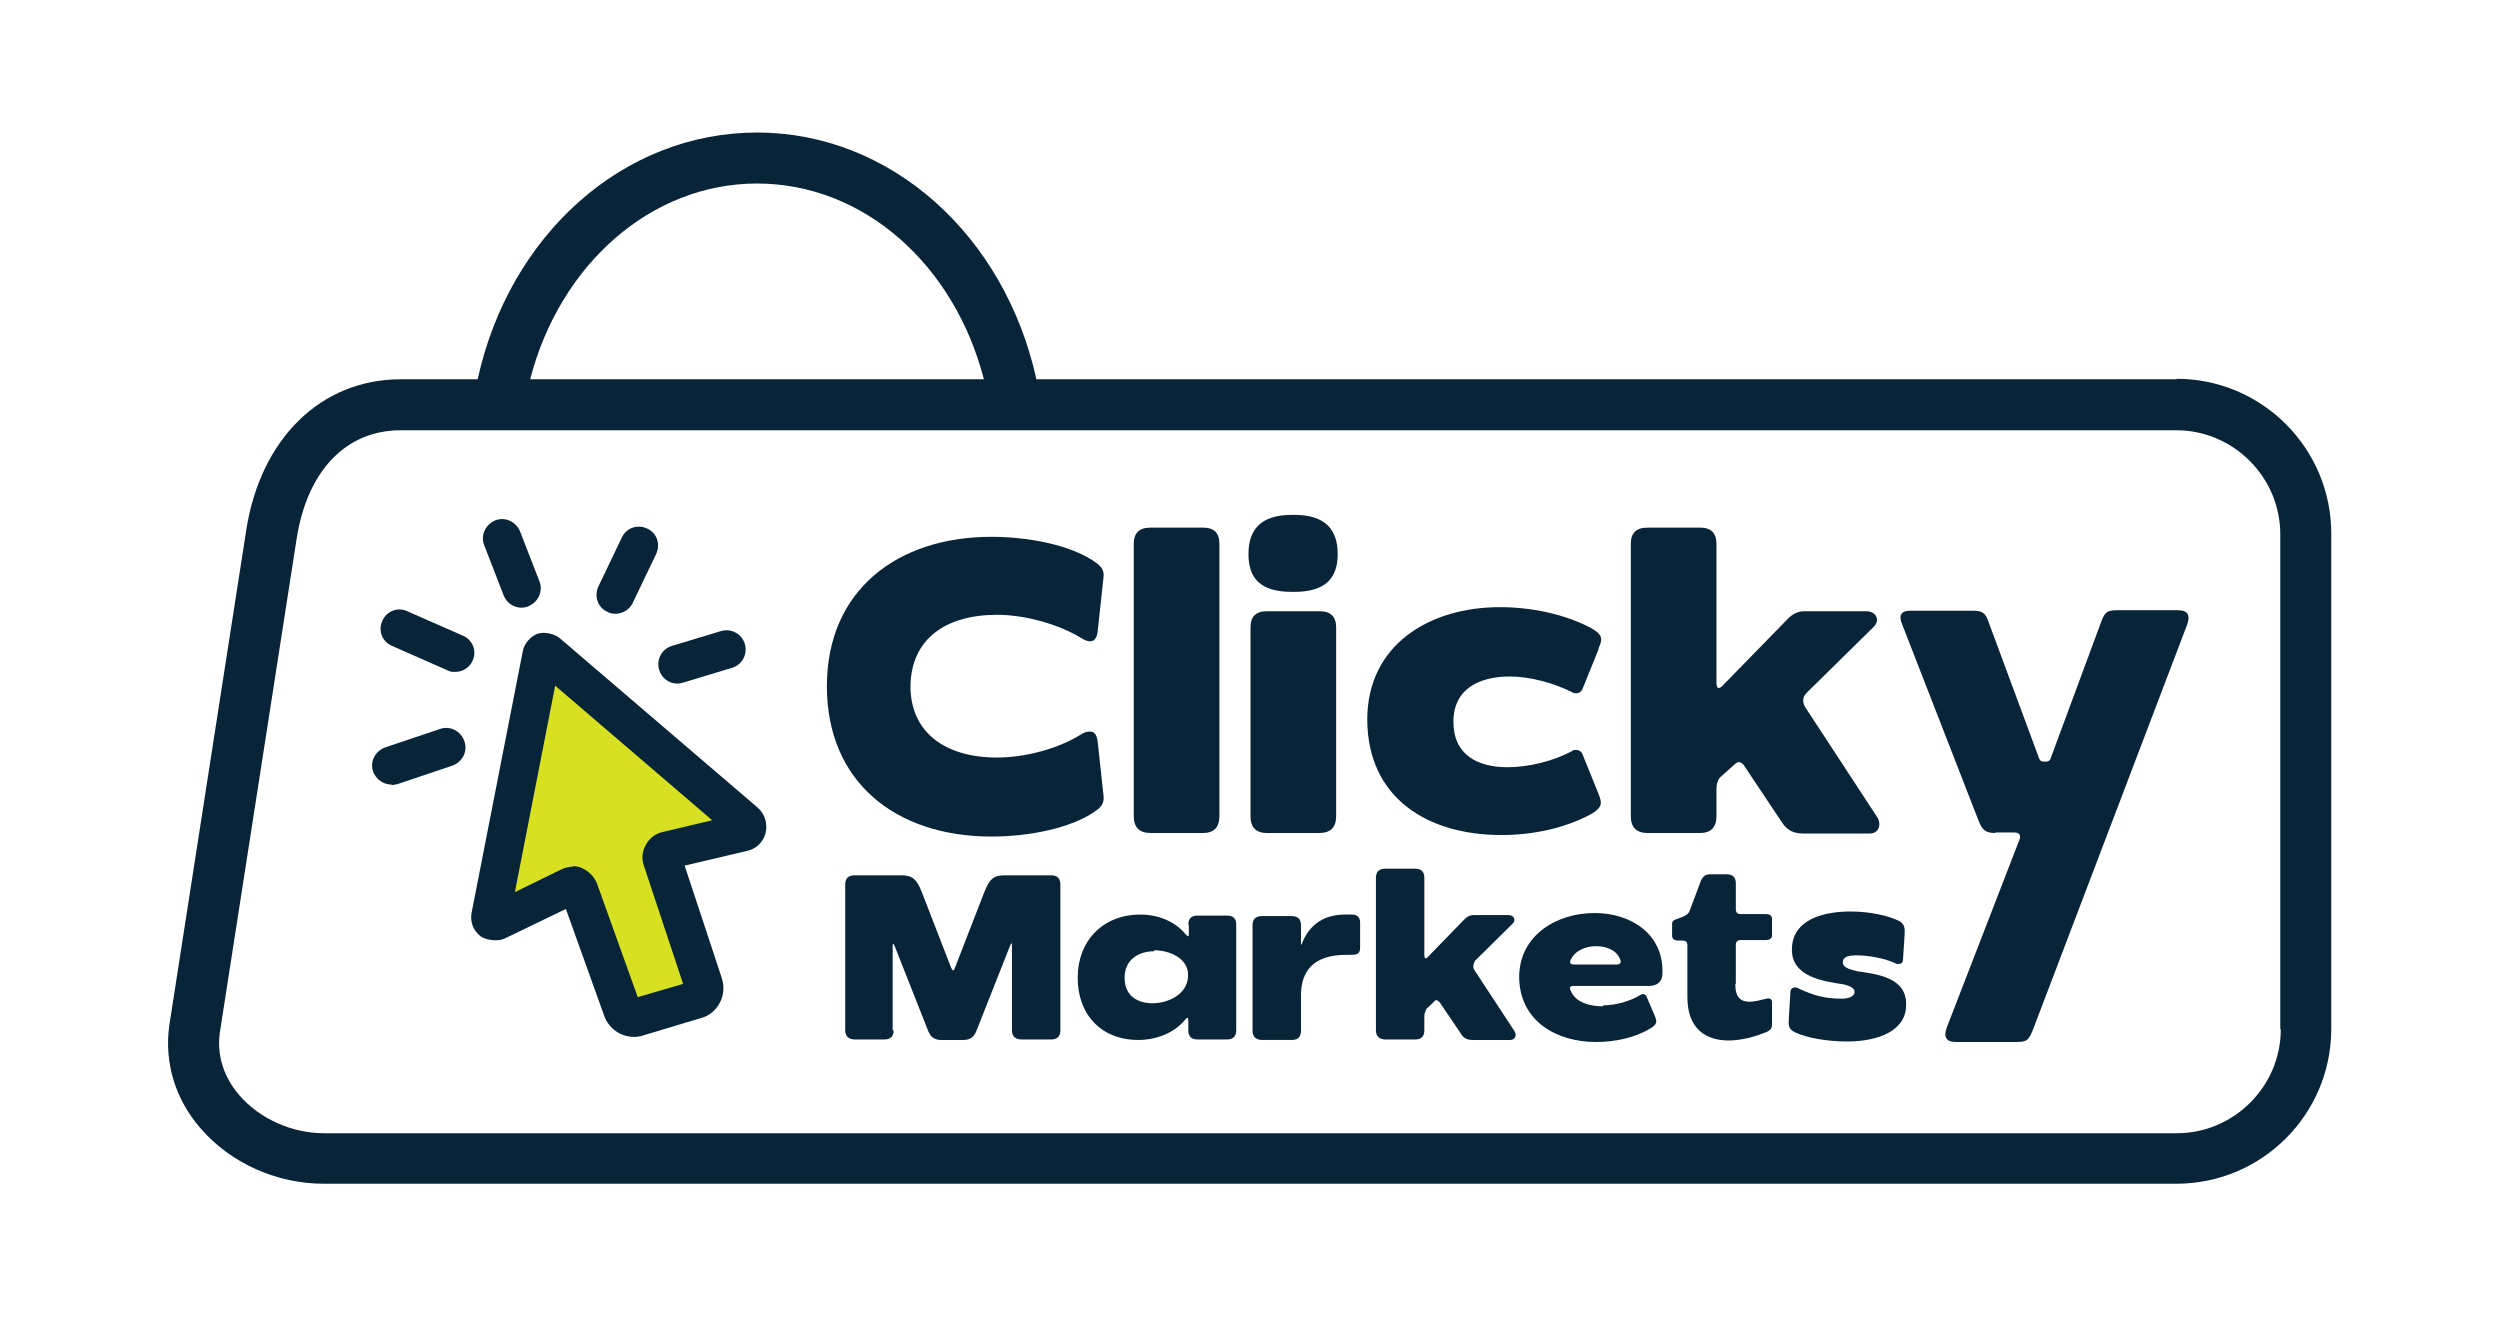 <svg viewBox="0 0 49.04 25.83" xmlns="http://www.w3.org/2000/svg" id="Layer_1"><defs><style>.cls-1{fill:#082438;}.cls-2{fill:#d7e021;}</style></defs><path d="M42.7,7.44h-22.37c-.62-2.82-2.85-4.84-5.48-4.84s-4.86,2.01-5.48,4.84h-1.51c-1.56,0-2.75,1.16-3.03,2.96l-1.51,9.72c-.1.73.12,1.45.62,2.02.59.68,1.49,1.08,2.41,1.08h36.34c1.68,0,3.04-1.36,3.04-3.04v-9.71c0-1.68-1.36-3.04-3.04-3.04ZM14.85,3.6c2.09,0,3.87,1.59,4.45,3.84h-8.9c.58-2.25,2.37-3.84,4.45-3.84ZM44.74,20.19c0,1.12-.92,2.04-2.04,2.04H6.36c-.63,0-1.26-.28-1.66-.74-.22-.25-.46-.67-.39-1.22l1.51-9.71c.21-1.33.97-2.12,2.04-2.12h34.83c1.12,0,2.04.92,2.04,2.04v9.71Z" class="cls-1"></path><path d="M21.65,11.29l-.12,1.11c-.02.13-.07.18-.15.18-.05,0-.12-.03-.18-.07-.43-.26-1.08-.45-1.64-.45-1.03,0-1.69.49-1.7,1.4,0,.9.67,1.4,1.7,1.4.56,0,1.21-.18,1.64-.45.06-.04.12-.06.18-.06.08,0,.13.05.15.18l.12,1.11c0,.12-.04.17-.12.24-.5.38-1.39.53-2.08.53-1.88,0-3.23-1.07-3.23-2.95,0-1.87,1.37-2.93,3.23-2.93.69,0,1.58.15,2.08.53.08.07.12.12.12.24Z" class="cls-1"></path><path d="M23.92,16.01c0,.22-.11.33-.32.33h-1.03c-.22,0-.33-.11-.33-.33v-5.34c0-.22.11-.32.33-.32h1.03c.22,0,.32.11.32.32v5.34Z" class="cls-1"></path><path d="M26.24,10.87c0,.47-.24.74-.85.74h-.05c-.62,0-.85-.27-.85-.74s.23-.77.85-.77h.05c.61,0,.85.29.85.77ZM26.21,12.31c0-.22-.11-.32-.33-.32h-1.03c-.22,0-.32.11-.32.32v3.7c0,.22.11.33.32.33h1.03c.22,0,.33-.11.33-.33v-3.7Z" class="cls-1"></path><path d="M31.36,12.73l-.32.79c-.02.05-.07.08-.12.08-.02,0-.05,0-.08-.02-.35-.18-.83-.31-1.22-.31-.6,0-1.11.24-1.11.89s.48.89,1.06.89c.41,0,.91-.12,1.27-.32.02-.02.05-.02.08-.02.05,0,.1.03.12.08l.32.79c.06.16.09.25-.15.39-.52.28-1.15.41-1.76.41-1.43,0-2.62-.71-2.63-2.26,0-1.48,1.23-2.21,2.6-2.21.61,0,1.26.13,1.79.41.25.14.22.23.15.39Z" class="cls-1"></path><path d="M33.67,16.01c0,.22-.11.33-.32.33h-1.03c-.22,0-.33-.11-.33-.33v-5.34c0-.22.11-.32.33-.32h1.03c.22,0,.32.11.32.32v2.72c0,.12.05.14.13.05l1.21-1.24c.12-.13.22-.21.39-.21h1.21c.18,0,.28.16.15.3l-1.32,1.3c-.08.08-.09.18-.03.28l1.42,2.17c.08.14.02.31-.15.31h-1.31c-.18,0-.31-.06-.41-.21l-.74-1.11c-.03-.05-.07-.08-.11-.08-.03,0-.06.02-.09.05l-.28.25c-.05.06-.07.14-.07.23v.53Z" class="cls-1"></path><path d="M39.14,16.34c-.18,0-.25-.05-.32-.22l-1.51-3.88c-.07-.17-.02-.26.16-.26h1.22c.18,0,.25.03.31.2l1,2.7c.02.05.05.06.09.06h.05s.06,0,.08-.05l1-2.7c.07-.19.12-.22.32-.22h1.18c.2,0,.25.1.18.29l-3.03,7.96c-.08.19-.12.22-.32.22h-1.18c-.2,0-.25-.1-.18-.29l1.42-3.67c.04-.1,0-.15-.1-.15h-.37Z" class="cls-1"></path><path d="M17.53,20.21c0,.12-.06.18-.18.18h-.58c-.12,0-.19-.06-.19-.18v-2.86c0-.12.06-.18.19-.18h.9c.22,0,.31.06.42.35l.57,1.47c.03.06.05.06.07,0l.57-1.47c.11-.29.2-.35.41-.35h.91c.12,0,.18.06.18.18v2.86c0,.12-.06.18-.18.18h-.58c-.12,0-.19-.06-.19-.18v-1.65c0-.07-.01-.08-.04,0l-.66,1.67c-.05.12-.13.17-.25.17h-.44c-.12,0-.2-.05-.25-.17l-.66-1.67c-.03-.07-.04-.06-.04,0v1.65Z" class="cls-1"></path><path d="M23.31,18.14c0-.12.06-.18.18-.18h.58c.12,0,.18.06.18.18v2.07c0,.12-.06.18-.18.18h-.58c-.12,0-.18-.06-.18-.18v-.19c0-.07-.02-.07-.06-.02-.22.27-.58.4-.92.4-.73,0-1.19-.5-1.19-1.22s.49-1.24,1.23-1.24c.34,0,.68.13.89.39.05.05.06.05.06-.02v-.17ZM22.64,18.66c-.3,0-.58.16-.58.52s.26.5.55.5c.27,0,.61-.14.68-.43.02-.06.02-.18,0-.24-.08-.26-.4-.37-.65-.37Z" class="cls-1"></path><path d="M26.38,17.94h.14c.1,0,.16.05.16.16v.49c0,.1-.04.14-.16.14h-.11c-.67,0-.88.34-.89.77v.72c0,.12-.06.18-.18.18h-.58c-.12,0-.19-.06-.19-.18v-2.07c0-.12.06-.18.19-.18h.58c.12,0,.18.06.18.18v.33c0,.07.01.07.03,0,.12-.29.37-.54.83-.54Z" class="cls-1"></path><path d="M27.94,20.21c0,.12-.06.18-.18.18h-.58c-.12,0-.19-.06-.19-.18v-2.99c0-.12.06-.18.19-.18h.58c.12,0,.18.06.18.18v1.52c0,.06.03.08.07.03l.68-.7c.07-.07.12-.12.22-.12h.68c.1,0,.16.09.08.17l-.74.73s-.05.1-.02.16l.8,1.22c.05.08.01.17-.09.17h-.73c-.1,0-.18-.03-.23-.12l-.42-.62s-.04-.04-.06-.04c-.02,0-.03,0-.05.03l-.15.14s-.04.08-.04.13v.3Z" class="cls-1"></path><path d="M31.45,19.72c.25,0,.53-.08.74-.21.01,0,.03-.01.04-.01.03,0,.06.02.07.05l.17.4c.03.09.04.14-.09.22-.31.19-.71.27-1.07.27-.78,0-1.5-.41-1.51-1.27,0-.82.73-1.26,1.48-1.26.71,0,1.36.41,1.33,1.19,0,.15-.1.24-.26.24h-1.48c-.07,0-.09.03-.06.09.1.25.4.31.64.31ZM31.71,18.92c.07,0,.1-.04.07-.1-.06-.17-.25-.26-.47-.26-.21,0-.42.09-.5.27-.03.06,0,.09.07.09h.83Z" class="cls-1"></path><path d="M34.04,19.31c0,.26.11.34.28.34.09,0,.21-.03.33-.06.08-.02.11.02.11.07v.43c0,.08-.03.12-.1.15-.24.1-.51.17-.75.17-.44,0-.81-.22-.81-.85v-1.01c0-.07-.03-.1-.1-.1h-.07c-.09,0-.13-.03-.13-.1v-.22c0-.05.01-.07.06-.09l.16-.06c.06-.03.11-.06.13-.13l.21-.56c.05-.11.09-.14.2-.14h.31c.12,0,.18.06.18.18v.5c0,.07.03.1.1.1h.48c.09,0,.13.03.13.1v.31c0,.07-.04.1-.13.1h-.48c-.07,0-.1.03-.1.1v.75Z" class="cls-1"></path><path d="M37.36,18.35l-.03.46c0,.08-.04.1-.09.1-.02,0-.05,0-.07-.02-.23-.1-.52-.15-.77-.15-.11,0-.25.02-.25.13-.01.1.11.14.27.18.4.06.99.12.97.67,0,.49-.53.71-1.16.71-.38,0-.79-.07-1.02-.18-.15-.07-.12-.17-.12-.27l.03-.51c0-.07.04-.1.09-.1.02,0,.05,0,.07.02.3.14.52.2.85.2.11,0,.24-.03.25-.13,0-.09-.11-.12-.21-.15-.41-.06-1.02-.15-1.02-.68,0-.62.67-.75,1.15-.75.37,0,.75.08.96.19.1.06.11.14.1.26Z" class="cls-1"></path><path d="M10.63,12.83l-1.01,5.16c-.01.07.06.12.12.09l1.44-.7c.07-.04.16,0,.19.08l.84,2.34c.05.13.18.2.31.16l1.13-.34c.13-.04.2-.18.16-.3l-.82-2.45c-.03-.08.02-.16.1-.18l1.48-.35c.09-.02.12-.14.05-.2l-3.89-3.34s-.08-.01-.09.03Z" class="cls-2"></path><path d="M12.44,20.34c-.26,0-.5-.16-.59-.42l-.75-2.09-1.2.58c-.12.06-.37.04-.48-.05-.14-.11-.2-.28-.17-.45l1.01-5.16s0,0,0,0c.03-.13.16-.28.29-.32.12-.04.32,0,.42.08l3.89,3.33c.14.12.2.31.16.49s-.18.32-.36.36l-1.23.29.73,2.21c.05.16.04.33-.04.48-.08.15-.21.26-.37.3l-1.13.34c-.06.02-.12.03-.18.03ZM12.4,19.6h0,0ZM11.23,16.99c.07,0,.13.01.19.04.13.06.24.17.29.3l.8,2.23.89-.26-.77-2.32c-.05-.14-.03-.29.04-.41.07-.13.19-.22.33-.25l.97-.23-3.08-2.64-.79,4.05.92-.45c.07-.03.15-.05.22-.05ZM11.01,17.58s0,0,0,0h0ZM13.17,17.05h0s0,0,0,0ZM13.34,16.74h0s0,0,0,0Z" class="cls-1"></path><path d="M12.07,12.04c-.05,0-.11-.01-.16-.04-.19-.09-.26-.31-.17-.5l.46-.96c.09-.19.31-.26.5-.17.19.09.26.31.17.5l-.46.96c-.06.13-.2.21-.34.21Z" class="cls-1"></path><path d="M13.29,13.41c-.16,0-.31-.1-.36-.27-.06-.2.05-.41.25-.47l.96-.29c.2-.06.41.05.47.25.06.2-.05.41-.25.47l-.96.29s-.07.02-.11.02Z" class="cls-1"></path><path d="M10.23,11.92c-.15,0-.29-.09-.35-.24l-.38-.98c-.08-.19.02-.41.21-.49.19-.08.41.02.49.21l.38.98c.08.19-.02.41-.21.49-.04.02-.09.03-.14.03Z" class="cls-1"></path><path d="M8.93,13.18c-.05,0-.1,0-.15-.03l-1.09-.48c-.19-.08-.28-.3-.19-.49.08-.19.3-.28.49-.19l1.09.48c.19.08.28.3.19.49-.06.14-.2.22-.34.22Z" class="cls-1"></path><path d="M7.68,15.39c-.16,0-.3-.1-.36-.25-.07-.2.04-.41.24-.48l1.07-.36c.2-.07.41.04.48.24s-.04.41-.24.48l-1.07.36s-.08.02-.12.02Z" class="cls-1"></path></svg>